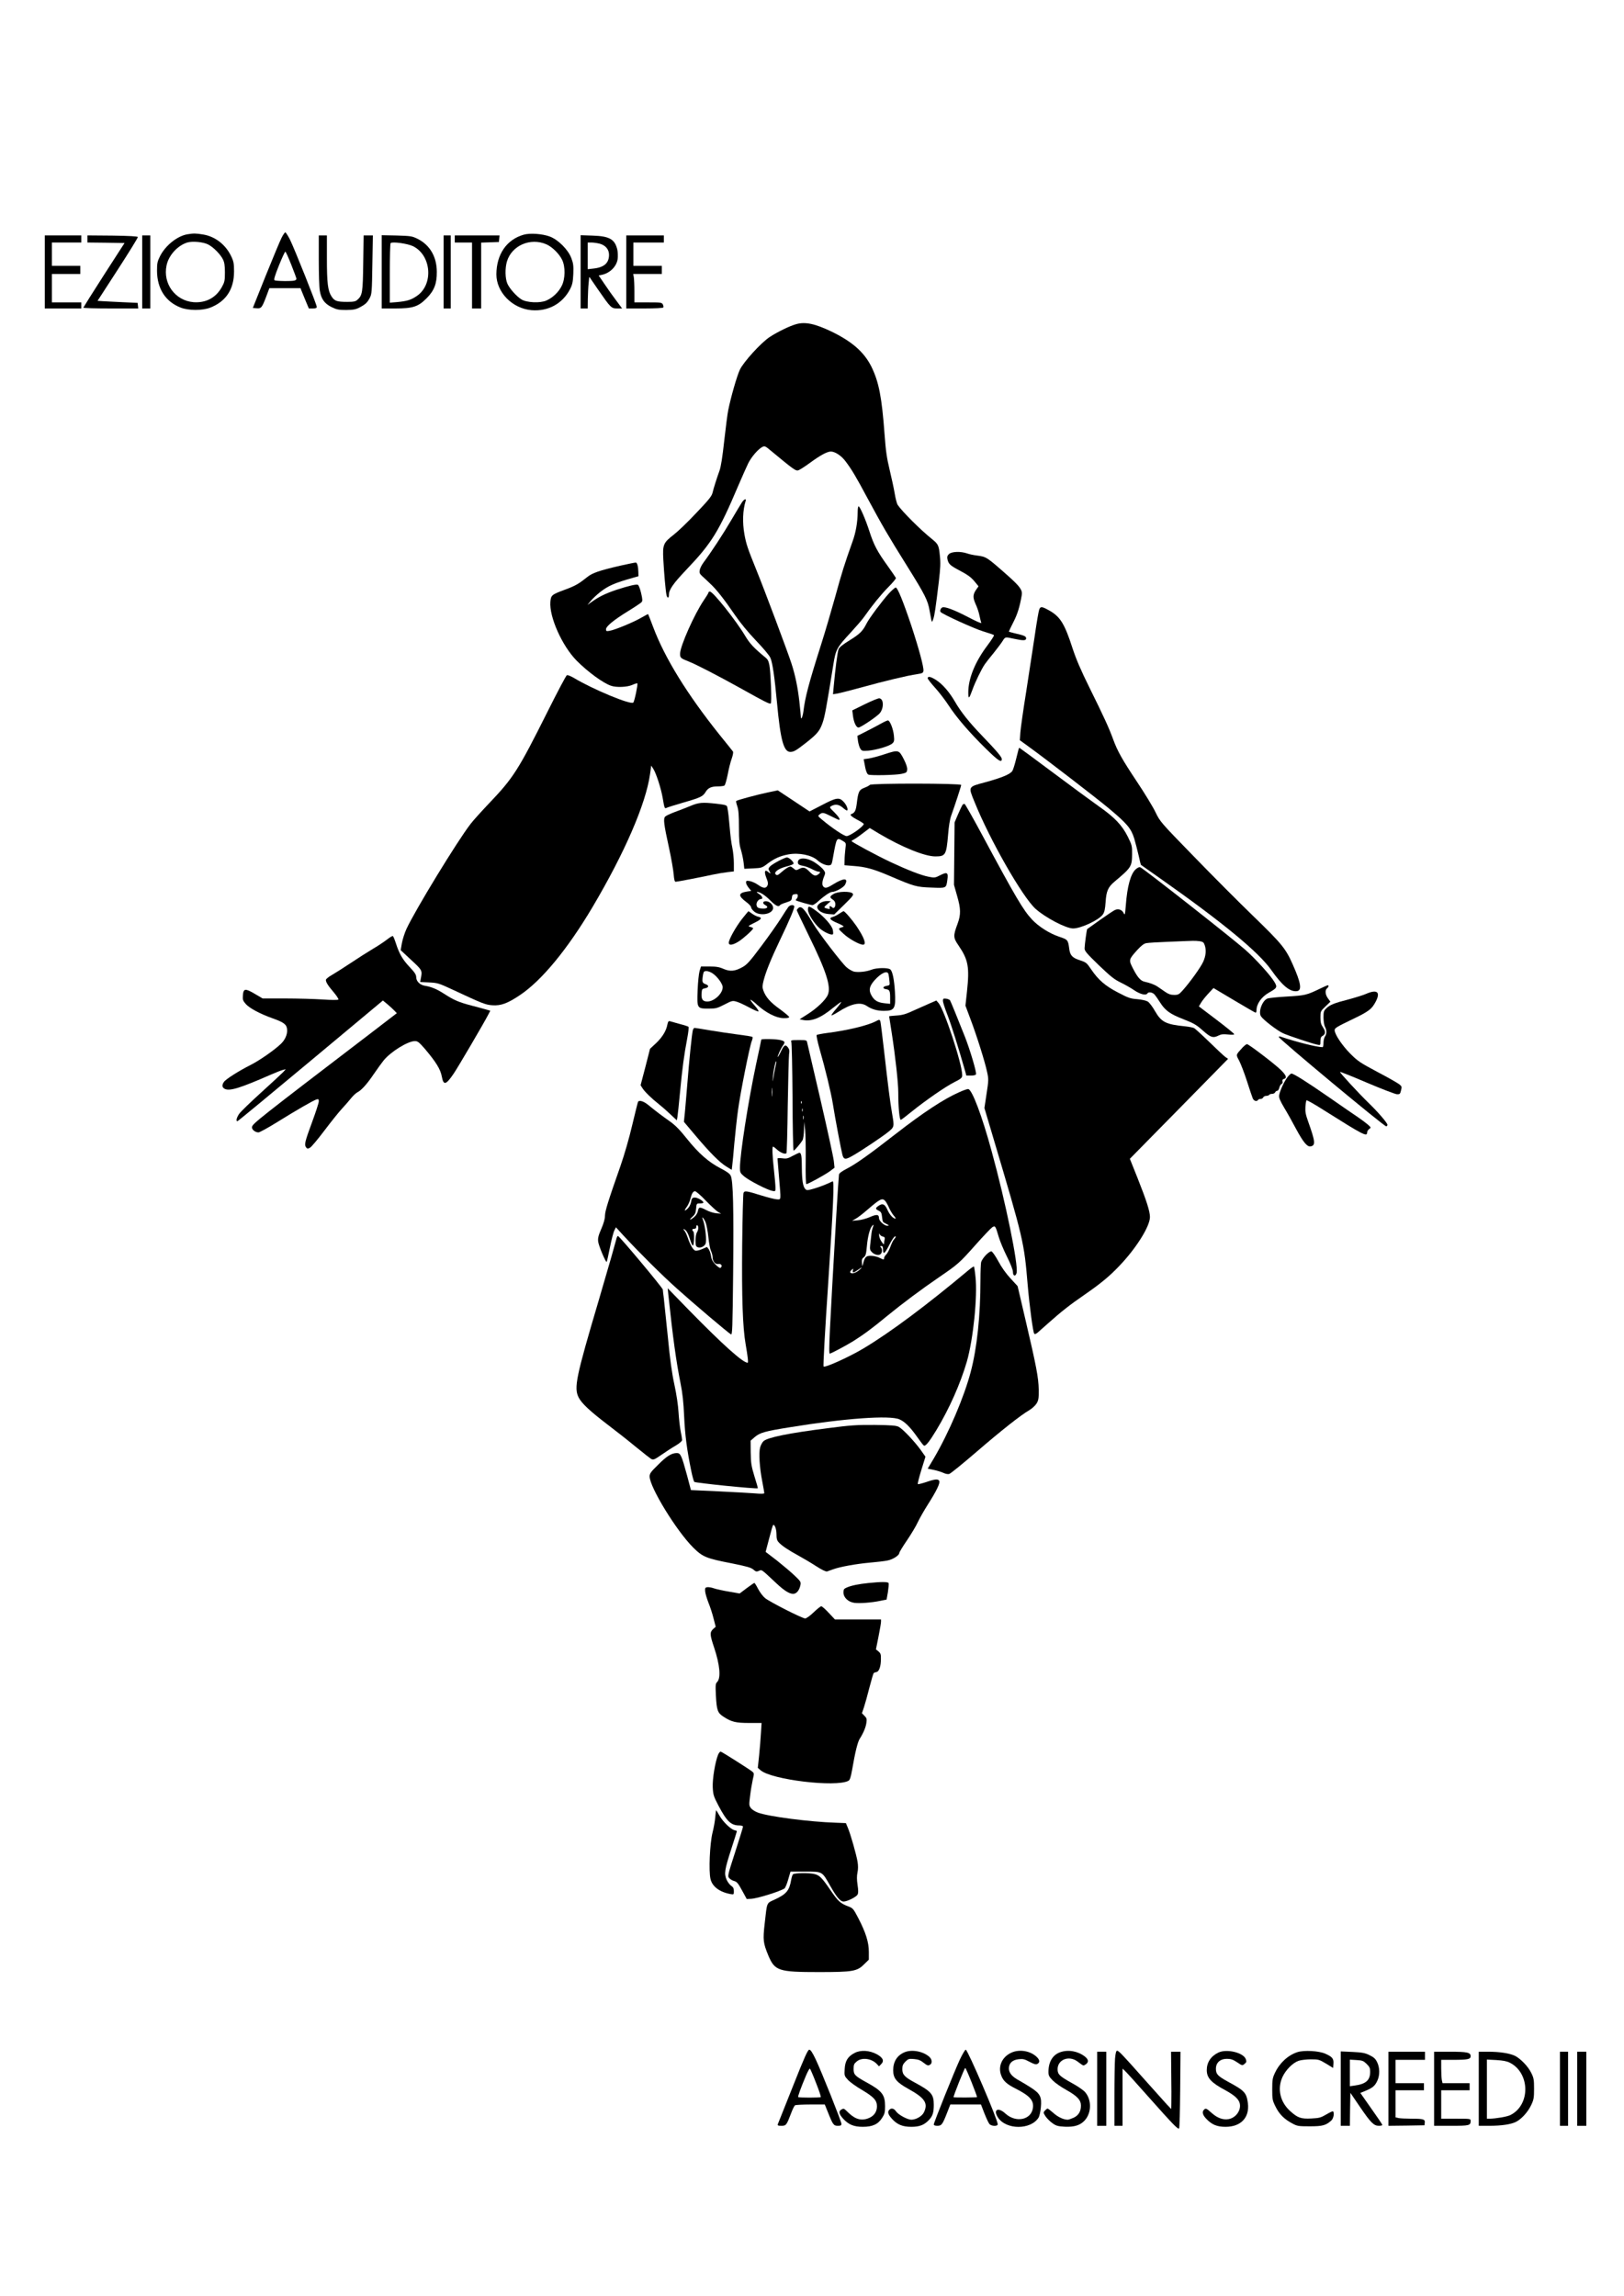 <?xml version="1.0" encoding="UTF-8" standalone="yes"?>
<svg version="1.0" xmlns="http://www.w3.org/2000/svg" width="1200pt" height="1697pt" viewBox="0 0 1600 2263" preserveAspectRatio="xMidYMid meet">
  <g transform="translate(0,2263) scale(0.1,-0.1)" fill="#000000" stroke="none">
    <path d="M2774 20288 c-15 -29 -85 -197 -156 -373 l-128 -320 37 -3 c46 -4 53
5 95 115 l31 83 154 0 153 0 10 -26 c6 -15 24 -60 41 -100 l31 -74 39 0 c29 0
39 4 39 16 0 23 -221 576 -264 663 -20 39 -41 71 -46 71 -5 0 -22 -24 -36 -52z
m95 -267 c28 -71 51 -133 51 -139 0 -5 -7 -13 -16 -16 -22 -9 -187 -7 -200 2
-9 5 4 48 43 145 30 75 59 137 63 137 5 0 31 -58 59 -129z"/>
    <path d="M1845 20321 c-100 -17 -217 -111 -270 -217 -26 -52 -29 -70 -29 -144
1 -175 84 -303 232 -361 79 -31 214 -31 292 -1 156 61 235 181 235 357 0 76
-4 99 -27 147 -54 116 -159 198 -278 217 -71 12 -94 12 -155 2z m204 -100 c53
-27 121 -96 147 -148 14 -29 19 -60 19 -128 0 -81 -3 -95 -30 -144 -59 -106
-157 -158 -280 -149 -179 15 -303 182 -265 362 20 99 108 196 204 226 51 15
156 6 205 -19z"/>
    <path d="M5159 20317 c-168 -48 -268 -193 -269 -391 0 -176 157 -337 347 -353
164 -13 305 64 380 209 22 44 27 69 31 148 3 81 0 104 -19 155 -31 84 -130
183 -213 214 -73 27 -194 36 -257 18z m224 -95 c57 -25 126 -93 155 -153 33
-68 31 -187 -4 -256 -30 -61 -89 -118 -152 -145 -61 -27 -193 -21 -245 11 -48
30 -115 104 -138 154 -23 51 -25 153 -5 220 47 158 232 238 389 169z"/>
    <path d="M440 19950 l0 -360 180 0 180 0 0 30 0 30 -145 0 -145 0 0 140 0 140
140 0 140 0 0 40 0 40 -140 0 -140 0 0 115 0 115 145 0 145 0 0 35 0 35 -180
0 -180 0 0 -360z"/>
    <path d="M860 20275 l0 -35 183 -2 183 -3 -203 -315 c-111 -173 -202 -318
-203 -322 0 -5 122 -8 271 -8 l270 0 -3 28 -3 27 -150 7 c-82 4 -171 8 -197
10 l-48 3 200 309 c110 170 199 314 197 320 -2 7 -85 12 -250 14 l-247 2 0
-35z"/>
    <path d="M1400 19950 l0 -360 40 0 40 0 0 360 0 360 -40 0 -40 0 0 -360z"/>
    <path d="M3140 20068 c0 -134 4 -270 10 -302 13 -82 46 -128 117 -163 50 -24
69 -28 143 -28 69 1 94 5 130 24 59 31 78 48 103 96 19 37 21 61 25 328 l5
287 -46 0 -45 0 -4 -272 c-4 -292 -8 -319 -58 -363 -18 -16 -36 -20 -99 -20
-102 0 -126 8 -155 53 -37 56 -46 133 -46 379 l0 223 -40 0 -40 0 0 -242z"/>
    <path d="M3760 19951 l0 -361 135 0 c171 0 224 17 306 99 76 76 103 145 102
261 0 150 -69 267 -191 327 -53 26 -67 28 -204 32 l-148 3 0 -361z m308 253
c182 -89 205 -378 38 -491 -57 -39 -97 -51 -193 -60 l-73 -6 0 290 c0 159 3
293 8 297 15 17 166 -4 220 -30z"/>
    <path d="M4370 19950 l0 -360 35 0 35 0 0 360 0 360 -35 0 -35 0 0 -360z"/>
    <path d="M4480 20275 l0 -35 85 0 85 0 0 -325 0 -325 45 0 45 0 0 325 0 324
88 3 87 3 3 33 3 32 -220 0 -221 0 0 -35z"/>
    <path d="M5720 19951 l0 -361 35 0 35 0 1 93 c1 50 4 121 8 156 l6 64 85 -124
c126 -182 132 -189 191 -189 l48 0 -58 78 c-32 42 -84 115 -115 162 l-58 85
29 6 c82 17 147 82 158 156 3 26 2 67 -3 91 -24 104 -77 135 -244 140 l-118 4
0 -361z m186 278 c58 -15 94 -56 94 -110 0 -82 -49 -125 -156 -136 l-54 -6 0
132 0 131 36 0 c19 0 55 -5 80 -11z"/>
    <path d="M6170 19950 l0 -360 179 0 c107 0 182 4 186 10 3 5 1 19 -5 30 -10
19 -20 20 -145 20 l-135 0 0 109 c0 60 -3 123 -6 140 l-6 31 141 0 141 0 0 40
0 40 -140 0 -140 0 0 115 0 115 150 0 150 0 0 35 0 35 -185 0 -185 0 0 -360z"/>
    <path d="M7843 19435 c-64 -18 -177 -73 -258 -125 -85 -55 -260 -247 -296
-324 -29 -61 -90 -276 -114 -396 -8 -36 -25 -173 -40 -305 -17 -158 -33 -259
-47 -295 -27 -75 -56 -166 -68 -216 -8 -34 -38 -71 -161 -200 -82 -88 -183
-184 -222 -214 -102 -79 -110 -97 -102 -245 7 -131 22 -304 31 -347 7 -36 24
-36 24 -1 0 52 41 111 176 253 246 258 317 374 506 820 39 91 84 192 100 225
32 63 96 138 138 160 24 12 29 10 85 -37 218 -181 245 -200 267 -194 13 3 64
35 113 71 106 78 174 115 211 115 41 0 105 -42 145 -97 59 -78 100 -146 216
-363 149 -276 198 -361 391 -670 176 -282 204 -337 221 -440 7 -36 14 -76 17
-90 6 -24 7 -24 19 10 13 37 23 105 55 370 15 130 18 183 10 252 -10 104 -16
115 -77 165 -111 88 -297 274 -340 339 -7 12 -20 61 -28 110 -8 49 -31 154
-50 234 -28 116 -38 185 -50 350 -27 366 -56 515 -129 665 -71 143 -188 247
-391 346 -165 79 -261 100 -352 74z"/>
    <path d="M7312 17683 c-10 -16 -59 -95 -107 -178 -80 -137 -199 -318 -275
-420 -16 -22 -33 -54 -36 -72 -5 -27 -2 -37 23 -60 17 -15 52 -48 78 -73 63
-58 139 -155 245 -310 54 -79 130 -171 208 -253 72 -75 132 -146 142 -170 21
-47 41 -187 65 -442 34 -368 66 -485 131 -485 34 0 55 12 149 85 116 91 141
121 169 201 22 63 36 140 106 573 24 151 34 169 170 316 56 61 116 130 133
155 76 109 167 221 239 294 44 44 77 84 75 90 -3 6 -40 61 -83 121 -101 140
-135 205 -178 338 -38 118 -94 247 -107 247 -5 0 -9 -26 -9 -57 -1 -100 -18
-201 -51 -291 -78 -219 -105 -304 -170 -542 -39 -140 -99 -345 -134 -455 -129
-406 -163 -537 -180 -678 -7 -53 -25 -90 -25 -50 0 10 -7 79 -15 153 -16 140
-41 259 -77 370 -38 118 -268 731 -343 915 -91 225 -103 261 -121 360 -21 118
-16 238 12 328 8 26 -12 20 -34 -10z"/>
    <path d="M9349 17169 c-16 -16 -19 -27 -14 -52 10 -43 26 -59 98 -98 103 -54
133 -76 171 -122 l37 -45 -26 -37 c-31 -47 -31 -76 -1 -142 13 -28 30 -77 36
-109 7 -32 15 -65 18 -73 3 -8 -55 18 -129 57 -134 70 -228 106 -254 96 -17
-7 -28 -35 -17 -46 24 -24 327 -162 415 -189 56 -17 105 -34 110 -38 4 -4 -25
-49 -63 -100 -122 -161 -190 -327 -190 -465 0 -70 8 -65 40 24 27 77 92 210
123 254 12 17 51 68 88 112 36 45 76 98 88 118 26 41 23 40 111 21 93 -20 120
-19 120 4 0 21 -20 29 -117 51 -29 7 -53 14 -53 16 0 3 20 45 45 94 40 78 63
153 82 266 8 49 -18 85 -143 196 -204 180 -206 181 -298 193 -32 4 -76 13 -98
21 -63 22 -153 19 -179 -7z"/>
    <path d="M6110 17055 c-206 -48 -273 -71 -322 -110 -85 -68 -119 -88 -216
-124 -138 -51 -144 -56 -150 -122 -12 -149 116 -435 259 -580 109 -110 261
-221 338 -247 54 -19 160 -14 210 8 24 11 47 18 50 15 7 -8 -28 -178 -40 -189
-24 -25 -397 130 -582 241 -32 19 -64 32 -72 29 -8 -3 -92 -162 -188 -354
-292 -583 -338 -656 -578 -908 -78 -82 -161 -174 -184 -205 -131 -169 -546
-850 -631 -1034 -18 -39 -38 -102 -45 -140 l-12 -69 104 -97 c112 -104 110
-101 93 -190 l-5 -27 88 -4 c83 -4 96 -8 223 -67 306 -143 332 -153 400 -158
84 -6 150 18 272 100 214 143 468 451 715 867 318 537 526 1018 567 1310 l12
85 22 -35 c28 -45 76 -195 91 -285 17 -101 19 -107 39 -96 10 5 82 28 162 51
171 49 195 61 221 104 24 41 56 56 122 56 29 0 57 4 64 8 7 4 21 53 32 107 10
55 28 127 40 159 12 34 17 64 12 70 -4 6 -64 81 -133 166 -318 398 -538 754
-653 1060 -26 69 -48 126 -50 128 -1 1 -32 -15 -68 -36 -75 -44 -261 -121
-313 -129 -29 -5 -34 -3 -34 15 0 29 75 91 216 178 67 41 128 82 135 90 10 12
9 29 -5 90 -10 42 -24 78 -32 81 -18 7 -95 -12 -209 -49 -105 -35 -171 -67
-239 -115 l-49 -35 34 41 c19 23 61 62 94 88 80 62 145 89 318 138 l57 16 -1
42 c-1 51 -11 90 -24 93 -6 1 -75 -13 -155 -31z"/>
    <path d="M8759 16783 c-68 -75 -194 -244 -221 -297 -37 -75 -68 -105 -167
-166 -68 -42 -102 -69 -109 -88 -11 -26 -33 -201 -48 -366 l-7 -78 43 7 c24 4
131 32 239 61 223 62 458 118 546 130 52 8 60 12 63 32 5 35 -44 217 -118 442
-81 242 -137 380 -155 380 -7 0 -37 -26 -66 -57z"/>
    <path d="M6980 16791 c0 -6 -20 -39 -45 -75 -94 -138 -235 -455 -235 -529 0
-40 6 -45 85 -76 72 -28 290 -141 515 -266 234 -131 282 -155 293 -148 6 4 7
65 3 167 -10 218 -16 254 -52 284 -116 95 -156 138 -201 213 -91 153 -318 439
-349 439 -8 0 -14 -4 -14 -9z"/>
    <path d="M10239 16623 c-6 -15 -26 -131 -44 -258 -19 -126 -57 -376 -85 -555
-29 -179 -54 -359 -57 -400 l-5 -75 88 -64 c170 -123 666 -505 787 -606 182
-152 221 -199 252 -298 13 -45 33 -122 44 -170 10 -49 21 -90 23 -91 1 -1 89
-62 193 -136 608 -428 964 -721 1090 -899 108 -154 184 -217 252 -209 53 6 42
79 -40 263 -69 157 -109 205 -384 472 -141 136 -406 402 -589 591 -331 340
-334 344 -379 437 -24 51 -107 187 -183 301 -145 218 -192 301 -235 419 -38
105 -92 224 -229 500 -91 184 -136 290 -172 400 -75 232 -118 303 -217 362
-82 47 -97 50 -110 16z"/>
    <path d="M9140 15946 c0 -8 32 -49 71 -92 40 -44 100 -122 134 -174 77 -119
205 -268 367 -427 121 -119 158 -144 158 -104 0 21 -48 78 -195 231 -127 132
-209 235 -267 336 -56 96 -121 171 -186 213 -52 33 -82 39 -82 17z"/>
    <path d="M8521 15690 l-124 -61 6 -48 c8 -69 32 -121 55 -121 19 0 148 85 201
132 49 45 53 149 5 156 -11 2 -75 -25 -143 -58z"/>
    <path d="M8680 15499 c-30 -17 -95 -51 -144 -76 l-89 -45 6 -50 c4 -28 14 -62
23 -76 15 -23 20 -24 78 -20 81 7 209 45 237 71 19 17 21 28 16 77 -6 65 -39
150 -59 150 -7 0 -38 -14 -68 -31z"/>
    <path d="M10036 15248 c-2 -7 -14 -53 -26 -103 -12 -49 -28 -101 -36 -113 -22
-33 -105 -67 -269 -112 -169 -45 -166 -40 -104 -192 151 -375 471 -935 601
-1054 97 -87 300 -194 371 -194 78 0 256 84 293 138 16 23 22 52 27 121 7 110
24 149 90 204 163 137 170 148 171 268 1 81 -1 90 -42 173 -57 114 -130 191
-289 302 -69 49 -272 198 -451 332 -178 133 -326 242 -328 242 -3 0 -6 -6 -8
-12z"/>
    <path d="M8712 15196 c-57 -19 -125 -37 -153 -41 l-50 -7 7 -36 c12 -75 25
-110 40 -116 27 -10 266 -5 324 7 51 11 55 14 58 43 2 20 -10 56 -35 105 -47
90 -50 91 -191 45z"/>
    <path d="M8570 14895 c-6 -7 -30 -20 -55 -29 -51 -20 -60 -38 -74 -156 -9 -71
-20 -91 -54 -103 -19 -6 3 -26 63 -58 33 -17 60 -35 60 -39 0 -24 -136 -120
-169 -120 -25 0 -146 81 -242 162 -43 36 -43 37 -24 52 28 22 37 20 115 -19
38 -19 72 -35 75 -35 18 0 -2 32 -45 75 -50 49 -50 49 -28 62 39 21 75 15 113
-18 20 -18 38 -29 42 -26 11 12 -7 55 -36 86 -43 46 -72 41 -213 -33 l-122
-63 -156 104 -157 104 -100 -21 c-101 -21 -302 -75 -310 -84 -3 -3 2 -26 11
-52 12 -36 16 -87 16 -208 0 -131 4 -173 20 -222 10 -34 22 -90 26 -124 l7
-62 86 4 c83 4 89 5 142 46 69 52 126 77 207 92 105 19 230 -7 287 -59 32 -30
84 -52 113 -49 24 3 27 8 39 78 36 200 35 200 99 161 30 -18 30 -19 23 -77 -4
-33 -8 -82 -8 -110 l-1 -51 88 -7 c121 -9 195 -29 357 -98 242 -104 264 -110
411 -115 150 -6 146 -8 158 77 10 71 -2 79 -68 46 -54 -28 -58 -28 -119 -16
-72 14 -203 65 -372 144 -136 64 -385 198 -385 207 0 3 10 10 23 16 12 6 53
34 89 62 l67 51 93 -56 c224 -133 449 -224 553 -224 101 0 109 14 126 213 6
80 18 154 30 187 37 103 99 292 99 304 0 17 -886 18 -900 1z"/>
    <path d="M6799 14686 c-42 -17 -110 -44 -152 -59 -42 -16 -84 -35 -93 -44 -21
-21 -15 -71 38 -313 22 -102 42 -218 45 -257 4 -52 10 -73 19 -73 16 0 244 44
364 70 47 10 113 21 148 25 l62 7 0 81 c0 45 -7 114 -15 152 -9 39 -20 124
-25 190 -10 113 -15 161 -25 211 -4 19 -16 22 -105 33 -142 16 -175 13 -261
-23z"/>
    <path d="M9483 14698 c-5 -7 -25 -49 -44 -93 l-34 -80 -3 -307 -3 -308 30
-106 c38 -131 39 -187 5 -279 -44 -118 -43 -136 10 -213 96 -141 109 -212 83
-455 l-15 -138 49 -131 c62 -164 146 -430 165 -526 15 -67 14 -82 -6 -212
l-21 -140 90 -303 c294 -989 301 -1018 336 -1437 19 -220 53 -471 65 -484 6
-6 18 -2 32 10 13 11 64 56 113 100 120 107 206 175 350 274 160 111 244 180
342 283 167 174 303 391 303 483 0 56 -33 160 -124 389 l-74 185 484 492 484
493 -28 19 c-15 11 -85 77 -157 147 -71 69 -139 131 -150 137 -12 6 -50 13
-85 17 -193 19 -237 41 -300 150 -24 43 -56 85 -72 95 -17 10 -59 19 -103 23
-66 5 -88 12 -187 64 -128 66 -196 125 -266 228 -45 66 -50 71 -111 91 -75 24
-98 48 -106 112 -12 90 -14 92 -101 121 -95 32 -202 100 -267 170 -86 92 -160
218 -489 830 -90 168 -169 306 -174 308 -6 2 -15 -2 -21 -9z"/>
    <path d="M7670 14145 c-88 -48 -109 -69 -92 -95 18 -29 15 -35 -8 -15 -35 32
-44 6 -20 -56 17 -41 19 -58 11 -76 -14 -31 -42 -29 -93 7 -24 17 -60 33 -81
37 -33 5 -37 3 -37 -15 0 -11 12 -34 26 -51 l25 -31 -40 -6 c-89 -14 -91 -42
-8 -104 26 -19 47 -42 47 -52 0 -9 14 -28 31 -42 52 -44 167 -29 184 25 10 31
-24 73 -63 77 -37 4 -45 -21 -12 -38 41 -22 12 -41 -48 -32 -24 3 -34 11 -38
29 -7 26 18 63 43 63 25 0 13 30 -19 50 -18 11 -27 20 -20 20 30 0 81 -33 132
-85 52 -52 82 -67 95 -45 3 5 30 17 60 26 49 16 54 20 57 48 2 25 8 32 31 34
21 3 27 -1 27 -15 0 -11 -5 -24 -12 -31 -6 -6 -10 -13 -7 -15 8 -7 147 -47
163 -47 9 0 35 17 59 39 53 49 115 91 134 91 36 0 115 44 129 72 35 67 -12 68
-117 3 -63 -39 -81 -42 -99 -20 -13 16 -10 52 11 102 12 29 11 35 -7 60 -11
16 -46 46 -77 67 -88 61 -187 61 -175 -1 2 -12 16 -20 45 -25 23 -3 63 -18 90
-32 26 -14 56 -26 65 -26 23 0 23 -9 1 -26 -29 -22 -47 -16 -88 26 -42 43 -61
48 -104 25 -26 -13 -31 -13 -51 5 -13 11 -27 20 -32 20 -17 0 -52 -22 -91 -57
-32 -28 -41 -32 -53 -22 -26 21 24 59 102 79 37 9 69 21 72 28 5 16 -43 62
-65 62 -10 0 -47 -16 -83 -35z"/>
    <path d="M11192 14065 c-51 -43 -86 -167 -100 -360 -8 -94 -9 -98 -22 -72 -16
32 -51 44 -85 29 -13 -6 -79 -50 -147 -98 -68 -48 -125 -89 -126 -90 -5 -3
-25 -151 -26 -189 -1 -26 18 -49 139 -166 117 -112 153 -141 215 -171 41 -20
102 -54 135 -77 59 -40 116 -54 130 -31 11 18 51 11 71 -12 11 -13 35 -47 53
-76 51 -81 100 -116 232 -167 102 -40 127 -55 190 -111 78 -69 101 -77 158
-48 24 12 46 14 91 9 38 -4 60 -3 60 3 0 6 -78 69 -174 142 l-174 132 21 35
c11 20 44 61 72 91 l51 55 203 -121 c112 -67 208 -122 212 -122 5 0 9 11 9 24
0 63 49 132 123 174 80 45 84 53 54 104 -38 65 -185 227 -289 319 -133 117
-974 778 -1030 810 -12 6 -24 2 -46 -16z m630 -711 c30 -5 39 -12 47 -37 18
-49 12 -109 -15 -167 -26 -56 -128 -198 -201 -280 -37 -41 -45 -45 -85 -45
-33 0 -56 8 -88 30 -23 17 -57 39 -74 51 -31 21 -77 38 -129 49 -38 8 -69 42
-114 130 -44 86 -43 88 44 185 38 41 64 61 86 65 18 4 120 10 227 14 107 4
211 9 230 9 19 1 52 -1 72 -4z"/>
    <path d="M8213 13820 c-40 -24 -41 -34 -8 -56 17 -11 25 -25 25 -45 0 -32 -16
-47 -33 -30 -16 16 -30 13 -23 -5 5 -13 1 -15 -21 -9 -40 10 -40 12 -2 45 l34
29 -38 1 c-49 0 -99 -33 -95 -63 5 -33 52 -60 112 -65 l55 -4 97 95 c84 82 96
98 85 111 -21 25 -146 22 -188 -4z"/>
    <path d="M7768 13693 c-8 -10 -42 -61 -74 -113 -33 -52 -119 -175 -192 -272
-112 -150 -141 -183 -185 -208 -75 -42 -122 -47 -188 -19 -42 19 -73 24 -138
24 l-85 0 -14 -45 c-7 -25 -16 -109 -19 -188 -7 -180 -6 -182 108 -182 71 0
84 3 156 40 73 38 80 40 118 29 22 -6 77 -31 123 -56 45 -24 87 -43 94 -41 6
2 -10 28 -36 57 -26 29 -45 55 -42 58 3 3 33 -19 66 -50 87 -79 188 -130 259
-131 37 -1 56 3 56 11 0 6 -42 41 -92 78 -93 66 -139 118 -163 185 -10 30 -10
46 4 100 22 86 74 214 158 390 99 206 150 328 143 340 -10 16 -40 12 -57 -7z
m-747 -656 c47 -32 99 -103 99 -136 0 -63 -84 -141 -151 -141 -47 0 -61 22
-57 83 3 38 6 42 32 47 41 7 44 28 7 41 -33 12 -36 22 -25 92 6 32 10 37 34
37 15 0 42 -10 61 -23z"/>
    <path d="M7960 13666 c0 -42 61 -138 120 -189 43 -36 114 -67 126 -54 4 3 3
23 -1 43 -7 41 -87 132 -165 188 -69 50 -80 52 -80 12z"/>
    <path d="M7862 13678 c-7 -7 -12 -15 -12 -19 0 -4 54 -117 119 -251 171 -348
221 -502 187 -582 -21 -50 -107 -133 -201 -192 l-77 -49 33 -7 c82 -17 175 19
293 117 44 35 82 63 84 60 2 -2 -19 -31 -48 -65 -29 -33 -51 -63 -48 -66 3 -3
32 12 64 32 130 84 221 103 284 60 50 -33 102 -48 169 -48 105 0 118 23 108
191 -7 115 -23 196 -44 216 -20 20 -135 19 -188 -2 -48 -19 -124 -27 -169 -19
-18 4 -52 23 -75 43 -46 39 -278 342 -331 433 -90 152 -117 179 -148 148z
m892 -650 c3 -13 7 -42 9 -65 5 -42 4 -43 -29 -49 -39 -7 -41 -27 -3 -33 33
-4 39 -17 39 -85 l0 -59 -56 6 c-64 7 -97 25 -124 70 -34 55 -27 97 27 157 66
74 129 100 137 58z"/>
    <path d="M7310 13573 c-63 -81 -130 -202 -130 -234 0 -29 39 -24 96 12 48 30
144 117 144 130 0 4 -12 10 -27 14 -27 7 -25 8 36 39 74 36 84 51 43 61 -16 3
-44 17 -63 31 -18 13 -34 24 -35 24 -2 0 -30 -35 -64 -77z"/>
    <path d="M8269 13626 c-20 -14 -48 -28 -63 -32 -44 -11 -30 -30 47 -62 41 -17
66 -33 57 -35 -58 -19 -58 -15 0 -69 53 -50 157 -108 193 -108 37 0 12 69 -66
185 -42 61 -114 145 -126 145 -3 0 -23 -11 -42 -24z"/>
    <path d="M3814 13372 c-27 -21 -89 -63 -139 -92 -49 -29 -149 -93 -221 -141
-72 -48 -156 -101 -187 -119 -32 -18 -57 -39 -57 -47 0 -23 19 -54 77 -122 30
-35 50 -68 46 -72 -5 -5 -73 -5 -154 1 -79 5 -245 10 -368 10 l-224 0 -80 47
c-94 55 -110 52 -115 -20 -3 -39 1 -50 29 -82 36 -41 143 -98 262 -140 115
-41 141 -61 145 -112 4 -48 -22 -105 -65 -144 -70 -65 -212 -163 -296 -205
-115 -58 -243 -139 -262 -167 -22 -32 -18 -56 11 -69 49 -22 150 9 451 141 50
22 104 43 120 47 l28 7 -25 -28 c-14 -15 -112 -106 -218 -202 -106 -96 -204
-191 -217 -211 -25 -36 -33 -72 -17 -72 5 0 329 268 721 595 l713 595 47 -39
c25 -21 56 -50 68 -63 l22 -23 -237 -182 c-1137 -869 -1185 -907 -1190 -940
-4 -24 31 -53 64 -53 11 0 95 46 185 102 200 124 356 214 387 223 19 5 22 3
22 -19 0 -15 -29 -104 -64 -199 -73 -198 -80 -227 -62 -253 12 -16 17 -17 39
-5 14 7 78 84 143 170 65 86 141 181 169 211 28 30 69 77 90 103 21 27 50 54
65 62 41 21 95 81 162 180 34 50 77 109 96 133 70 87 240 192 309 192 28 0 41
-11 98 -76 109 -129 154 -201 167 -272 17 -92 40 -86 117 27 40 58 305 510
340 580 l21 40 -33 10 c-17 5 -86 24 -152 41 -129 34 -174 54 -273 118 -68 44
-123 67 -186 77 -49 8 -86 44 -86 85 0 24 -14 46 -64 99 -70 74 -103 131 -136
234 -12 37 -25 69 -30 72 -4 3 -30 -12 -56 -33z"/>
    <path d="M13000 12884 c-126 -61 -146 -65 -320 -75 -91 -5 -178 -14 -193 -20
-51 -21 -91 -131 -63 -175 25 -37 163 -143 220 -168 59 -26 285 -101 334 -111
32 -7 32 -6 32 34 0 30 5 43 19 51 32 17 34 45 6 85 -20 30 -25 50 -25 98 0
60 1 62 49 108 l49 47 -24 33 c-27 37 -31 81 -9 99 16 13 20 30 7 30 -4 0 -41
-16 -82 -36z"/>
    <path d="M13459 12835 c-30 -13 -108 -37 -171 -54 -141 -36 -185 -54 -220 -88
-25 -24 -28 -34 -28 -92 1 -38 7 -77 15 -91 18 -32 18 -70 0 -94 -8 -11 -15
-39 -15 -63 0 -24 -4 -43 -9 -43 -54 0 -251 49 -418 105 -7 3 -13 0 -13 -5 0
-18 1035 -880 1058 -880 6 0 12 7 12 15 0 18 -93 126 -185 215 -99 96 -288
301 -282 306 2 3 123 -45 267 -107 144 -61 277 -112 294 -113 28 -1 32 3 40
38 9 36 8 40 -17 60 -15 12 -111 67 -214 121 -171 91 -195 107 -268 180 -83
84 -155 192 -155 233 0 20 22 33 165 102 174 83 201 104 242 183 46 92 10 119
-98 72z"/>
    <path d="M9290 12766 c0 -13 20 -76 45 -139 38 -98 108 -321 170 -539 l16 -58
45 0 c28 0 47 5 50 13 7 19 -57 236 -109 369 -67 170 -137 341 -146 358 -4 8
-22 16 -40 18 -27 3 -31 0 -31 -22z"/>
    <path d="M9170 12746 c-30 -13 -102 -45 -160 -71 -86 -40 -117 -49 -177 -53
-40 -3 -73 -6 -73 -7 0 -2 12 -77 26 -167 35 -227 64 -488 64 -583 0 -150 12
-276 26 -271 6 2 56 40 110 84 137 110 327 242 418 288 69 35 76 42 76 69 0
109 -177 647 -234 711 l-21 24 -55 -24z"/>
    <path d="M8630 12566 c-76 -41 -280 -91 -480 -116 -52 -7 -99 -16 -104 -20 -4
-5 8 -64 27 -132 58 -201 115 -438 132 -544 22 -141 83 -462 95 -506 14 -49
31 -49 112 -1 80 46 281 181 332 222 68 54 68 54 46 182 -23 136 -39 265 -80
624 -17 149 -33 278 -36 288 -6 20 -11 21 -44 3z"/>
    <path d="M6575 12533 c-11 -62 -50 -125 -112 -184 l-59 -55 -46 -180 -47 -179
19 -30 c22 -35 93 -104 165 -160 28 -22 78 -66 111 -98 l62 -58 6 33 c3 18 15
130 26 248 22 234 40 368 71 529 11 58 16 108 12 112 -5 4 -44 17 -88 28 -44
12 -87 24 -96 27 -13 3 -18 -4 -24 -33z"/>
    <path d="M6826 12478 c-10 -39 -35 -283 -56 -548 -12 -140 -23 -278 -27 -305
l-5 -51 113 -134 c143 -170 240 -267 306 -307 l52 -32 5 42 c3 23 13 123 21
222 9 99 25 245 36 325 23 171 115 630 135 679 8 19 11 38 7 42 -5 4 -66 14
-138 23 -71 9 -196 28 -276 41 -81 14 -151 25 -157 25 -5 0 -12 -10 -16 -22z"/>
    <path d="M7500 12384 c0 -3 -22 -110 -50 -238 -78 -366 -160 -891 -160 -1027
0 -43 4 -51 42 -83 47 -40 225 -132 276 -142 32 -6 32 -6 32 32 0 22 -7 100
-15 174 -16 144 -19 230 -9 230 4 0 22 -13 40 -30 35 -31 80 -48 92 -35 4 3
10 214 13 468 4 254 10 482 13 507 6 36 3 50 -13 70 -24 30 -38 21 -71 -50
-13 -27 -25 -48 -27 -47 -5 6 27 79 48 109 27 37 24 46 -18 57 -40 12 -193 15
-193 5z m145 -241 c-4 -16 -14 -64 -21 -108 -13 -77 -14 -78 -9 -18 5 64 24
153 32 153 3 0 2 -12 -2 -27z m-38 -310 c-2 -21 -4 -6 -4 32 0 39 2 55 4 38 2
-18 2 -50 0 -70z"/>
    <path d="M7796 12363 c5 -10 10 -255 12 -545 1 -291 6 -528 11 -528 8 0 69 71
88 104 7 12 13 57 14 101 l2 80 9 -80 c5 -44 7 -182 6 -308 -2 -126 1 -227 6
-227 16 0 180 90 230 126 l48 36 -7 66 c-4 37 -63 308 -131 602 -69 294 -127
547 -131 563 -5 27 -6 27 -85 27 -73 0 -79 -2 -72 -17z m101 -605 c-3 -8 -6
-5 -6 6 -1 11 2 17 5 13 3 -3 4 -12 1 -19z m10 -80 c-3 -7 -5 -2 -5 12 0 14 2
19 5 13 2 -7 2 -19 0 -25z m10 -75 c-3 -10 -5 -4 -5 12 0 17 2 24 5 18 2 -7 2
-21 0 -30z"/>
    <path d="M12244 12308 c-70 -77 -68 -69 -35 -131 16 -31 51 -121 76 -199 25
-79 51 -155 57 -170 10 -28 41 -38 53 -18 3 6 15 10 26 10 11 0 22 7 25 15 4
8 17 15 29 15 13 0 27 5 30 10 3 6 17 10 30 10 12 0 25 7 29 15 3 8 12 15 20
15 8 0 17 14 21 31 4 17 14 33 22 36 9 4 13 14 9 25 -3 14 1 22 15 25 32 9 22
36 -33 90 -62 60 -315 253 -332 253 -7 0 -25 -15 -42 -32z"/>
    <path d="M12684 12013 c-33 -44 -74 -134 -81 -178 -3 -23 8 -51 50 -122 31
-51 83 -144 116 -207 70 -130 110 -179 142 -174 53 8 49 46 -21 242 -26 73
-31 100 -28 147 2 32 7 62 11 65 4 4 80 -39 169 -96 390 -246 428 -266 428
-221 0 11 9 26 20 34 20 14 20 15 -14 45 -20 17 -64 50 -98 73 -35 23 -164
112 -286 197 -224 155 -347 232 -368 232 -6 0 -25 -17 -40 -37z"/>
    <path d="M9450 11866 c-152 -67 -354 -200 -628 -413 -260 -203 -391 -295 -476
-339 -51 -26 -78 -46 -80 -59 -2 -11 -14 -186 -26 -390 -68 -1171 -78 -1375
-65 -1375 12 0 155 76 230 122 102 64 189 128 339 252 149 122 341 265 511
381 183 125 198 138 356 316 77 87 152 165 165 174 29 19 32 14 64 -95 12 -41
48 -128 81 -194 37 -74 59 -131 59 -152 0 -41 26 -47 36 -9 19 77 -108 699
-246 1200 -94 346 -192 606 -230 612 -8 2 -49 -12 -90 -31z m-727 -1073 c8
-10 24 -38 35 -63 11 -25 31 -60 46 -78 16 -17 24 -32 19 -32 -23 0 -58 38
-79 86 -26 59 -49 69 -92 38 -29 -20 -28 -30 6 -46 22 -11 28 -21 32 -60 7
-53 4 -50 45 -71 26 -14 27 -16 8 -17 -31 0 -83 47 -83 76 0 37 -24 39 -91 9
-33 -14 -86 -29 -117 -31 l-57 -5 35 20 c20 10 71 50 115 88 129 111 147 120
178 86z m-124 -260 c-6 -16 -13 -50 -15 -78 -3 -27 -8 -71 -11 -97 -4 -38 -1
-50 16 -67 27 -27 67 -37 86 -21 18 15 20 51 3 68 -9 9 -8 12 5 12 13 0 17 -9
17 -36 0 -53 18 -39 62 48 21 42 45 79 54 82 16 6 12 -6 -12 -34 -7 -8 -22
-40 -33 -71 -12 -31 -30 -64 -41 -74 -11 -10 -20 -26 -20 -35 0 -16 -4 -16
-42 3 -23 12 -62 21 -87 21 -48 1 -61 -12 -78 -79 -7 -30 -7 -30 -11 9 -3 32
1 43 19 56 18 15 23 31 30 111 8 91 28 168 50 196 17 20 20 16 8 -14z m98 -89
c19 -5 23 -11 19 -28 -3 -11 -6 -30 -6 -40 0 -14 -7 -9 -25 18 -14 20 -24 49
-24 64 1 17 3 20 6 10 2 -10 16 -21 30 -24z m-230 -329 c-32 -29 -74 -42 -88
-28 -6 6 -2 16 10 27 19 17 19 17 14 -3 -7 -27 6 -27 48 3 44 32 51 32 16 1z"/>
    <path d="M6286 11772 c-3 -5 -28 -107 -57 -228 -30 -129 -78 -295 -116 -404
-124 -353 -152 -444 -153 -491 0 -30 -12 -74 -36 -129 -29 -66 -35 -92 -31
-126 4 -39 75 -209 84 -200 2 2 17 66 32 143 15 76 35 152 44 168 l15 30 73
-80 c162 -175 372 -384 529 -525 165 -148 501 -433 531 -450 14 -8 16 49 22
613 6 633 0 900 -24 950 -9 20 -38 41 -100 73 -118 61 -217 148 -332 292 -69
87 -116 134 -164 168 -78 55 -147 107 -216 164 -45 37 -89 51 -101 32z m669
-976 c50 -51 104 -101 120 -110 l30 -17 -48 4 c-26 3 -71 16 -98 31 -66 34
-75 33 -83 -8 -4 -21 -19 -45 -37 -60 -42 -35 -57 -33 -18 2 26 23 33 38 37
80 4 51 5 52 38 52 19 0 34 4 34 8 0 18 -62 53 -88 50 -22 -2 -28 -9 -33 -41
-3 -20 -16 -49 -29 -62 -34 -36 -45 -31 -16 8 13 17 30 52 36 77 16 61 28 80
48 80 9 0 58 -42 107 -94z m-5 -208 c10 -24 23 -90 29 -151 6 -59 18 -121 26
-137 8 -16 15 -42 15 -57 0 -43 27 -76 57 -70 27 5 43 -17 25 -35 -8 -8 -22 0
-51 28 -30 31 -41 50 -46 87 -4 26 -15 57 -24 68 l-16 20 -48 -21 c-27 -12
-56 -18 -67 -15 -22 7 -51 57 -76 132 -9 26 -23 56 -32 66 -13 14 -13 17 -1
12 21 -8 40 -42 59 -105 9 -30 20 -55 26 -55 13 0 17 126 5 138 -17 17 -13 27
9 27 14 0 20 7 20 21 0 11 5 17 10 14 14 -9 12 -47 -4 -70 -7 -11 -14 -46 -14
-78 0 -46 3 -59 18 -67 25 -13 65 2 80 30 15 28 -1 178 -26 243 -14 37 8 14
26 -25z"/>
    <path d="M7810 11239 c-47 -26 -62 -30 -102 -24 -27 3 -48 2 -48 -2 0 -4 7
-87 15 -183 20 -238 21 -220 -18 -220 -18 0 -90 18 -161 40 -144 45 -161 47
-171 23 -4 -10 -10 -241 -13 -513 -5 -518 5 -811 34 -977 21 -121 28 -183 20
-183 -47 0 -244 177 -575 515 l-213 219 6 -60 c46 -434 77 -657 122 -884 18
-89 28 -180 34 -315 8 -186 28 -336 70 -540 11 -55 25 -104 30 -109 11 -11
617 -72 626 -63 2 1 -13 54 -33 117 -31 102 -35 129 -37 234 l-1 118 39 34
c53 45 97 58 346 98 547 89 987 120 1082 78 53 -23 104 -74 175 -174 30 -43
59 -81 65 -84 16 -10 52 34 123 151 129 214 237 458 301 677 63 220 106 642
85 834 -5 53 -13 99 -15 102 -3 3 -27 -13 -53 -35 -413 -346 -773 -615 -1036
-772 -140 -84 -379 -192 -393 -178 -5 4 14 352 46 827 50 758 61 1007 43 998
-53 -27 -121 -53 -180 -71 -67 -19 -75 -20 -89 -5 -23 23 -33 86 -34 208 0
114 -6 150 -24 149 -6 0 -36 -14 -66 -30z"/>
    <path d="M6076 10433 c-3 -10 -26 -92 -51 -183 -26 -91 -82 -284 -125 -430
-226 -763 -248 -867 -199 -963 30 -58 110 -133 284 -266 83 -63 209 -162 280
-221 72 -59 140 -112 152 -119 20 -10 31 -6 100 42 43 30 106 71 141 91 37 22
62 44 62 54 0 9 -6 49 -14 87 -8 39 -17 122 -21 185 -4 70 -20 178 -41 275
-25 115 -43 246 -64 465 -17 168 -35 341 -40 385 -6 44 -10 83 -10 86 0 16
-427 527 -442 528 -4 1 -9 -7 -12 -16z"/>
    <path d="M9712 10260 c-22 -23 -43 -55 -46 -72 -3 -17 -6 -92 -6 -167 0 -356
-34 -677 -96 -911 -65 -247 -214 -597 -362 -850 l-62 -104 60 -12 c32 -7 75
-20 94 -29 20 -10 46 -15 58 -11 13 3 133 101 268 217 247 213 436 362 522
412 25 15 57 44 70 64 20 34 23 49 22 138 -2 118 -23 229 -131 690 l-77 330
-69 75 c-44 47 -89 110 -121 170 -28 52 -59 96 -68 98 -9 2 -34 -15 -56 -38z"/>
    <path d="M8155 8555 c-387 -49 -592 -91 -633 -128 -12 -11 -27 -39 -33 -61
-15 -53 -6 -200 21 -336 11 -58 20 -110 20 -115 0 -7 -32 -8 -97 -2 -54 4
-217 13 -362 20 l-264 12 -37 140 c-55 202 -65 225 -102 225 -51 0 -100 -30
-185 -116 -72 -70 -83 -86 -83 -115 1 -106 263 -534 429 -700 94 -93 128 -107
380 -156 148 -30 189 -41 213 -61 25 -22 32 -23 55 -13 29 13 19 21 168 -119
88 -83 143 -115 181 -106 28 7 51 40 60 85 6 31 2 37 -58 94 -35 34 -114 100
-174 148 l-111 85 34 129 c18 70 35 131 39 134 14 15 34 -37 34 -89 0 -45 5
-62 23 -81 30 -33 95 -76 192 -129 44 -24 122 -70 173 -103 57 -37 99 -57 110
-54 9 3 36 13 59 21 67 25 229 54 363 66 69 6 147 15 174 21 53 10 116 51 116
74 0 7 34 64 76 125 42 62 90 142 106 178 17 36 62 116 101 177 82 129 120
206 111 229 -9 23 -42 20 -129 -10 -42 -14 -79 -23 -82 -20 -4 4 12 66 34 138
l41 132 -46 65 c-60 84 -177 208 -217 229 -25 13 -67 17 -235 19 -181 1 -235
-2 -465 -32z"/>
    <path d="M8555 7029 c-97 -10 -164 -24 -210 -43 -30 -13 -35 -19 -35 -50 0
-49 45 -93 106 -102 51 -7 170 1 259 20 l60 12 13 74 c6 41 10 81 7 88 -5 14
-74 14 -200 1z"/>
    <path d="M7356 6978 l-69 -52 -103 18 c-57 9 -124 24 -148 32 -25 9 -55 14
-68 12 -20 -3 -23 -8 -21 -39 1 -20 16 -70 32 -112 17 -41 40 -112 51 -157
l21 -82 -26 -23 c-33 -32 -32 -55 10 -180 58 -174 69 -302 30 -342 -16 -15
-17 -31 -12 -133 8 -148 17 -171 76 -209 78 -51 121 -61 254 -61 l120 0 -6
-97 c-3 -54 -11 -154 -18 -222 l-13 -123 27 -24 c109 -94 743 -170 866 -104
14 7 23 35 36 107 31 181 55 275 75 307 36 56 60 113 66 158 5 37 3 47 -19 68
l-25 26 20 59 c11 33 35 120 54 195 19 74 38 138 42 142 4 3 16 8 27 10 26 4
44 56 44 128 1 46 -3 57 -24 75 l-25 20 25 125 c14 69 25 135 25 148 l0 22
-227 0 -227 0 -61 65 c-33 36 -66 65 -74 65 -7 0 -41 -27 -75 -60 -35 -34 -72
-60 -83 -60 -29 0 -350 163 -396 201 -21 17 -51 58 -68 90 -16 32 -33 59 -37
59 -4 0 -38 -24 -76 -52z"/>
    <path d="M7075 5338 c-29 -71 -57 -240 -53 -323 4 -74 9 -89 55 -177 83 -158
125 -198 207 -198 22 0 36 -5 36 -12 0 -7 -35 -120 -77 -250 -75 -232 -76
-238 -58 -258 10 -11 32 -24 49 -28 26 -7 39 -23 77 -93 l46 -84 43 2 c61 3
280 71 329 102 7 5 24 44 36 87 l23 79 145 0 c173 0 164 5 247 -141 64 -113
99 -154 132 -154 34 0 125 45 137 69 8 14 8 41 0 94 -8 52 -8 89 -1 123 7 31
7 68 1 105 -11 69 -70 277 -97 339 l-18 43 -100 4 c-257 8 -665 61 -768 100
-27 10 -58 30 -68 44 -19 25 -19 33 -8 120 6 52 18 123 26 159 15 64 15 65 -8
83 -27 22 -287 187 -306 194 -7 3 -18 -9 -27 -29z"/>
    <path d="M7047 4723 c-3 -38 -15 -106 -27 -153 -27 -108 -39 -380 -20 -458 17
-74 89 -128 195 -148 35 -6 35 -6 35 29 0 26 -6 39 -26 52 -14 9 -35 37 -46
61 -25 59 -20 96 48 306 30 92 54 169 54 172 0 2 -12 7 -26 10 -37 10 -112 83
-146 143 -17 29 -31 53 -33 53 -1 0 -5 -30 -8 -67z"/>
    <path d="M7812 4158 c-6 -7 -13 -31 -17 -53 -18 -107 -47 -142 -164 -196 -80
-37 -73 -19 -97 -234 -19 -165 -15 -193 35 -315 64 -153 100 -165 496 -165
341 0 380 7 452 80 l43 42 0 77 c0 95 -30 190 -103 331 -50 96 -54 100 -101
118 -75 28 -99 49 -174 159 -81 119 -106 145 -153 158 -50 15 -204 13 -217 -2z"/>
    <path d="M7813 2072 c-78 -196 -145 -365 -149 -374 -5 -15 0 -18 35 -18 46 0
51 7 96 126 14 38 31 72 38 76 7 4 75 8 153 8 l140 0 33 -82 c47 -118 55 -128
96 -128 28 0 35 4 35 19 0 23 -194 510 -255 639 -32 66 -49 92 -62 92 -14 0
-47 -72 -160 -358z m227 30 c29 -73 50 -135 46 -139 -7 -7 -215 -7 -222 0 -5
5 25 89 76 210 18 43 36 75 40 70 4 -4 32 -68 60 -141z"/>
    <path d="M9457 2333 c-53 -114 -257 -622 -257 -640 0 -8 13 -13 35 -13 42 0
51 13 96 128 l32 82 151 0 151 0 34 -88 c19 -48 41 -95 49 -104 19 -23 82 -25
82 -3 0 46 -296 735 -315 735 -7 0 -33 -44 -58 -97z m116 -225 c31 -78 55
-143 53 -145 -5 -5 -227 -6 -231 -1 -5 5 107 288 115 288 4 0 32 -64 63 -142z"/>
    <path d="M8422 2399 c-68 -34 -96 -79 -100 -159 -4 -65 -3 -69 31 -106 19 -22
83 -68 142 -102 114 -68 145 -102 145 -160 0 -51 -26 -91 -73 -113 -73 -33
-135 -19 -204 46 -53 51 -48 48 -74 35 -29 -16 -23 -45 17 -89 53 -59 106 -81
194 -81 97 0 151 25 191 88 25 39 29 56 29 115 0 113 -30 152 -185 236 -112
62 -125 75 -125 131 0 42 4 52 31 74 50 43 146 30 198 -25 l21 -23 21 21 c33
33 19 64 -42 98 -72 39 -158 44 -217 14z"/>
    <path d="M8910 2404 c-72 -31 -110 -92 -110 -177 0 -79 33 -119 151 -184 161
-89 195 -140 152 -230 -18 -38 -76 -72 -124 -73 -37 0 -126 47 -150 81 -21 31
-47 37 -67 17 -20 -20 -13 -46 24 -87 52 -59 106 -81 193 -81 80 0 127 18 173
67 37 39 48 73 48 150 0 103 -24 131 -185 218 -102 55 -125 79 -125 133 0 35
6 49 30 74 28 28 35 30 85 26 43 -4 64 -12 95 -37 33 -26 43 -30 60 -21 27 14
25 51 -2 78 -61 56 -175 78 -248 46z"/>
    <path d="M9965 2401 c-93 -42 -135 -137 -100 -226 19 -52 55 -85 139 -127 140
-71 183 -117 173 -191 -16 -120 -169 -151 -273 -55 -72 66 -122 36 -71 -41 81
-122 322 -122 399 -1 9 14 19 59 23 101 10 104 -6 135 -94 193 -36 23 -90 56
-119 72 -69 36 -102 75 -102 119 0 52 34 84 95 91 43 5 58 2 108 -25 46 -24
63 -29 78 -21 29 16 23 45 -17 78 -64 53 -165 67 -239 33z"/>
    <path d="M10445 2405 c-73 -26 -115 -95 -115 -193 0 -37 6 -48 43 -86 24 -24
83 -65 132 -92 109 -61 145 -100 145 -155 0 -58 -24 -97 -73 -120 -23 -10 -49
-19 -57 -19 -40 0 -95 25 -141 66 -27 24 -53 44 -58 44 -4 0 -16 -9 -26 -20
-17 -19 -17 -21 7 -58 14 -20 45 -51 68 -67 37 -26 54 -30 122 -34 96 -4 153
15 197 64 67 76 67 203 1 278 -16 18 -73 58 -127 87 -124 69 -143 87 -143 138
0 93 109 138 193 78 12 -9 31 -23 42 -31 19 -13 23 -13 43 1 31 22 27 49 -11
78 -70 53 -163 69 -242 41z"/>
    <path d="M10986 2343 c-3 -42 -6 -208 -6 -370 l0 -293 40 0 40 0 0 282 0 281
21 -19 c12 -10 120 -129 239 -264 239 -269 286 -317 297 -306 5 4 9 176 11
382 l3 374 -47 0 -46 0 2 -222 c2 -123 2 -250 1 -283 l-1 -60 -43 45 c-23 25
-124 138 -224 250 -220 248 -251 280 -267 280 -9 0 -15 -24 -20 -77z"/>
    <path d="M12005 2402 c-75 -36 -115 -97 -115 -173 0 -77 43 -124 184 -199 89
-49 132 -88 141 -130 15 -67 -38 -141 -109 -154 -54 -10 -111 10 -166 59 -55
49 -60 51 -78 33 -21 -21 -13 -53 26 -92 53 -55 103 -76 187 -76 152 0 238 92
220 234 -14 102 -32 122 -195 210 -102 56 -120 75 -120 128 0 60 42 98 108 98
40 0 60 -7 101 -34 50 -34 51 -34 73 -16 19 15 21 22 13 46 -23 65 -187 105
-270 66z"/>
    <path d="M12783 2406 c-92 -30 -176 -107 -221 -204 -24 -50 -27 -69 -27 -162
0 -99 2 -110 33 -172 36 -73 86 -124 167 -166 46 -25 59 -27 170 -27 127 0
159 9 213 58 21 19 31 75 16 89 -3 4 -33 -10 -66 -30 -55 -32 -69 -36 -148
-40 -102 -5 -134 6 -208 73 -99 89 -129 218 -77 334 32 71 102 142 161 162 21
7 75 14 119 14 77 0 83 -2 150 -42 l70 -43 3 41 c4 51 -11 69 -81 100 -64 28
-209 36 -274 15z"/>
    <path d="M10810 2045 l0 -365 45 0 45 0 0 365 0 365 -45 0 -45 0 0 -365z"/>
    <path d="M13210 2046 l0 -366 45 0 45 0 2 163 3 162 94 -138 c107 -157 137
-187 187 -187 19 0 34 4 34 8 0 5 -49 78 -109 162 l-108 154 54 22 c67 28 91
48 114 99 25 54 24 128 -2 181 -16 34 -32 49 -75 70 -47 23 -72 27 -169 32
l-115 5 0 -367z m255 244 c29 -29 35 -41 35 -77 0 -85 -42 -122 -157 -137
l-43 -6 0 131 0 131 65 -4 c58 -3 69 -8 100 -38z"/>
    <path d="M13680 2045 l0 -365 178 2 177 3 3 26 c4 34 -14 39 -134 39 -50 0
-106 3 -123 6 l-31 7 0 133 0 134 140 0 140 0 0 35 0 35 -140 0 -140 0 0 115
0 115 145 0 145 0 0 40 0 40 -180 0 -180 0 0 -365z"/>
    <path d="M14130 2045 l0 -365 168 0 c178 0 192 3 192 47 0 23 0 23 -145 23
l-145 0 0 140 0 140 140 0 140 0 0 35 0 35 -134 0 -133 0 -7 31 c-3 17 -6 69
-6 115 l0 84 114 0 c149 0 176 6 176 36 0 37 -34 44 -206 44 l-154 0 0 -365z"/>
    <path d="M14570 2045 l0 -365 103 0 c122 0 216 14 266 40 54 28 116 97 148
165 25 53 28 71 28 160 0 89 -3 106 -27 155 -32 66 -106 142 -162 170 -54 25
-149 40 -263 40 l-93 0 0 -365z m306 257 c201 -102 204 -417 6 -516 -30 -16
-142 -35 -204 -36 l-28 0 0 291 0 292 93 -5 c67 -4 103 -11 133 -26z"/>
    <path d="M15370 2045 l0 -365 40 0 40 0 0 365 0 365 -40 0 -40 0 0 -365z"/>
    <path d="M15540 2045 l0 -365 45 0 45 0 0 365 0 365 -45 0 -45 0 0 -365z"/>
  </g>
</svg>